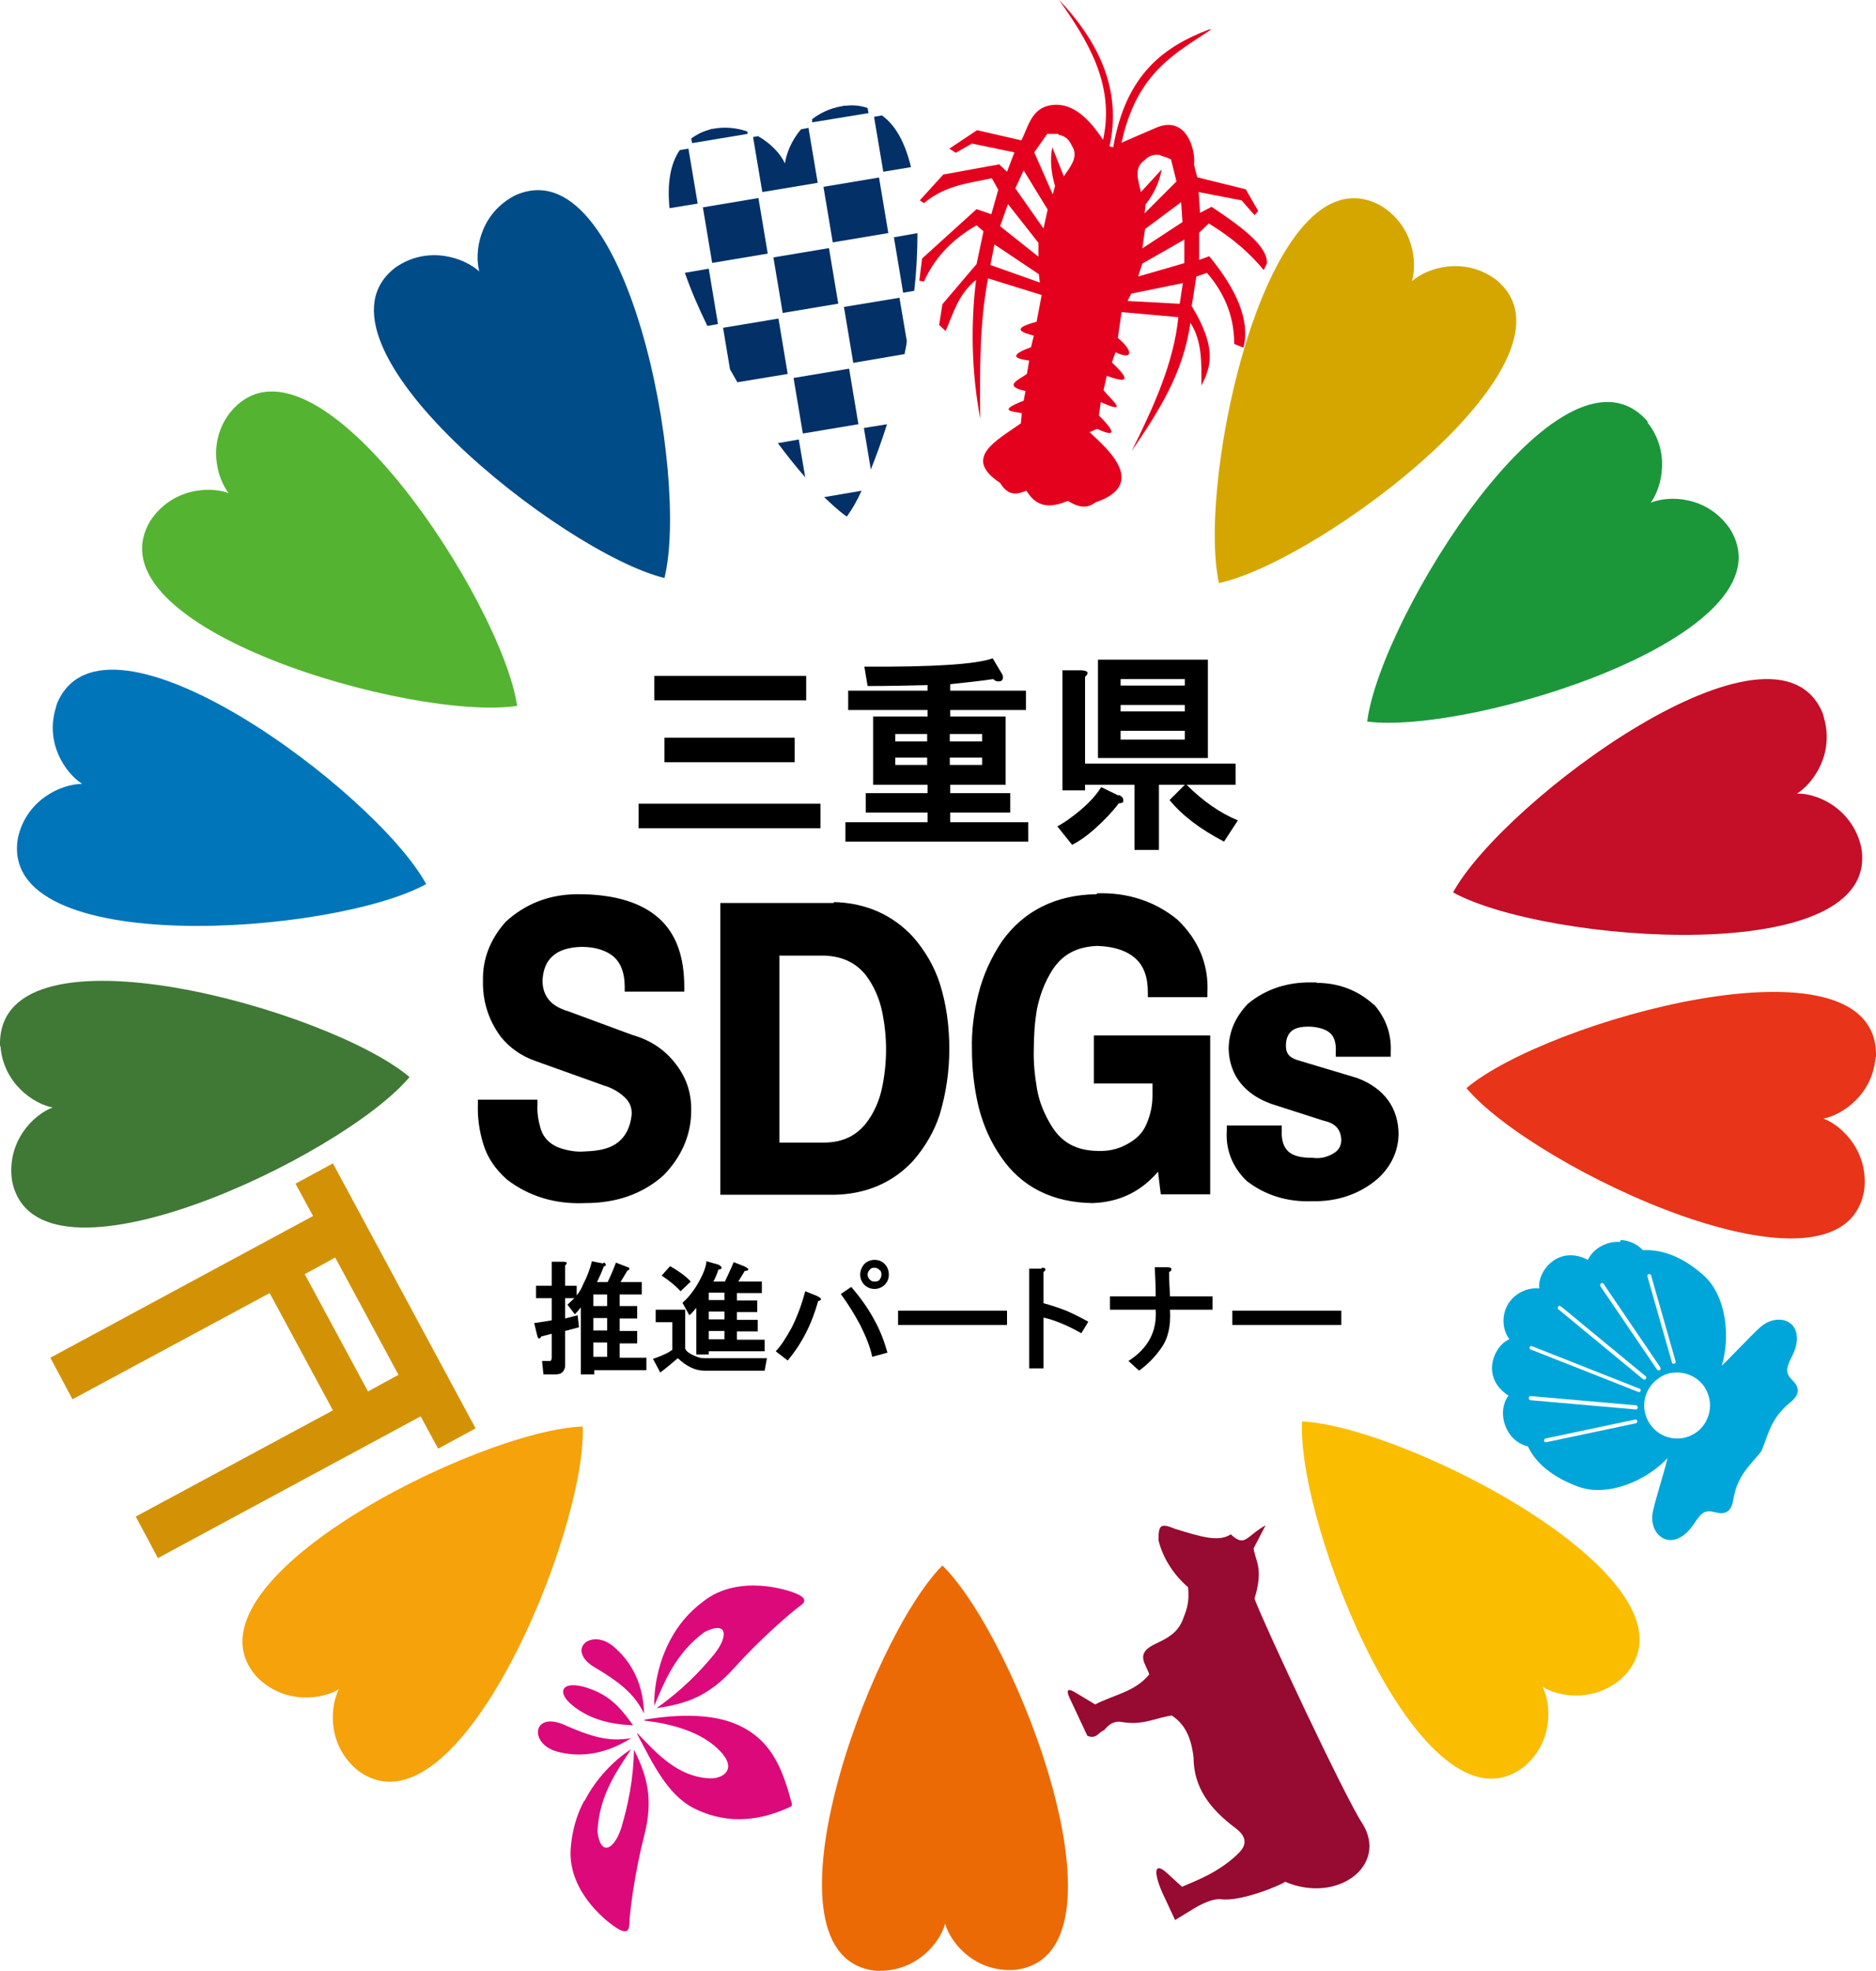 <?xml version="1.0" encoding="UTF-8"?><svg xmlns="http://www.w3.org/2000/svg" width="406.3" height="426.9" viewBox="0 0 406.3 426.9"><g id="a"/><g id="b"><g id="c"><path d="M126.5,390.1c-1.6,3-2.6,6.4-2.9,10.3-.7,9.7,8.6,16.6,10.6,17.6,2,1,2-.5,2.1-1,0-2.8,1.3-11.9,3.2-19.3,2.1-8.1,.6-13.1-2.2-18.7-.1,6.5-1.3,12-2.7,16.8-1.5,4.8-4.5,6.5-5.2,1,.3-7.7,4.1-13.1,7.3-17.9-3.8,2.4-7.7,6.5-10.1,11.2Z" fill="#dc097b"/><path d="M138,375.6c3.4,6.5,6.6,13.2,12.3,16.1,6,3,12.9,3.4,20.8-.3,.5-.2,.4-.4,.4-.7-1.9-7-4.1-13.8-12-17.2-5.1-2.2-12.2-2.3-19.9-1v.2c4.9,.6,12.5,2.1,16.8,7.1,3.1,3.6,.1,5.6-2.9,5.4-6.7-.4-11.1-5.2-15.4-9.7h-.2Z" fill="#dc097b"/><path d="M136.7,376.5c-6.5,4.1-12.1,4-16.1,2.9-6.1-1.7-5.3-8.9,1.8-5.7,6.7,3,10.2,3.5,14.3,2.8Z" fill="#dc097b"/><path d="M137.1,373.7c-3.2-.1-7-.6-10.6-2.6-7.3-4.1-5.3-8.2,2.5-4.8,4.1,1.8,6.2,4.8,8.1,7.4Z" fill="#dc097b"/><path d="M145.3,355c1.6-3,3.9-5.8,7-8.1,7.7-6.1,18.8-2.5,20.8-1.4,2,1.1,.7,1.9,.4,2.2-2.3,1.6-9.3,7.8-14.4,13.5-5.6,6.3-10.6,7.9-16.9,8.8,5.4-3.8,9.4-7.9,12.5-11.7,3.1-3.9,2.9-7.3-2.1-4.8-6.3,4.6-8.7,10.8-10.9,16-.1-4.4,1.1-10,3.6-14.5Z" fill="#dc097b"/><path d="M139.5,371.3c-.2-7.6-3.5-12-6.7-14.7-4.8-4-10.5,.8-3.8,4.7,6.3,3.7,8.7,6.3,10.5,9.9Z" fill="#dc097b"/><path d="M354.2,307.5c.2,0,.4,.1,.4,.3,0,.2,0,.4-.3,.5l-19.4,4.1c-.2,0-.4,0-.5-.3,0-.2,.1-.4,.3-.5l19.4-4.1s0,0,0,0c0,0,0,0,0,0Zm-22.7-5.1h0l22.8,2c.2,0,.4,.2,.4,.5,0,.2-.2,.4-.4,.4l-22.8-2c-.2,0-.4-.2-.4-.5,0-.2,.2-.4,.4-.4Zm31.7-5.1h0c2.4,0,4.7,1.2,6,3.2,1,1.6,1.4,3.5,1,5.4-.4,1.9-1.5,3.5-3,4.5-3.3,2.2-7.7,1.3-9.9-2-2.2-3.3-1.3-7.7,2-9.9,1.1-.8,2.4-1.2,3.8-1.2Zm-31.6-5.7c0,0,.1,0,.2,0l23.3,9.2c.2,0,.3,.3,.2,.5,0,.2-.3,.3-.5,.2l-23.3-9.2c-.2,0-.3-.3-.2-.5,0-.1,.2-.2,.4-.3Zm6.3-8.6h0c0,0,.2,0,.2,0l18.3,15.1c.2,.1,.2,.4,0,.6-.1,.2-.4,.2-.6,0l-18.3-15.1c-.2-.1-.2-.4,0-.6,0,0,.2-.2,.3-.2Zm9-5.1c.1,0,.3,0,.4,.2l12.3,18.1c.1,.2,0,.5-.1,.6-.2,.1-.5,0-.6-.1l-12.3-18.1c-.1-.2,0-.5,.1-.6,0,0,.1,0,.2,0,0,0,0,0,0,0Zm10.3-1.9c.2,0,.4,.1,.4,.3l5.3,18.6c0,.2,0,.4-.3,.5-.2,0-.5,0-.5-.3l-5.3-18.6c0-.2,0-.5,.3-.5,0,0,0,0,.1,0Zm-6.3-7c-.2,0-.5,0-.8,0-2.6,.1-5.1,1.6-6.2,3.9-6.5-3.4-11.1,2.7-10.5,6.2-2.7-.3-5.4,1.1-6.8,3.4,0,0,0,0,0,0,0,0,0,0,0,0-1.4,2.4-1.3,5.4,.3,7.6-3.3,1.3-6.4,8.2-.2,12.2-2.7,3.7-.6,9.9,4.2,11,1.7,3.6,5.3,6.7,11.1,8.8,6.3,2.2,14.6-1.4,19.1-6.2,.2,0-2.7,9.4-3,11-1.6,5.6,4.2,10.2,8.9,3,1.6-2.4,2.3-2.9,4.6-2.3,2.6,.7,3.5-.8,3.8-2.8,.9-5.4,3.8-7.5,6.1-10.5,1.5-3.5,1.9-7,6.2-10.5,1.6-1.3,2.5-2.8,.6-4.7-1.6-1.6-1.6-2.5-.3-5.1,1.5-2.8,1.4-5,.6-6.4-1.4-2.3-5-2.4-7.6,.1-1.3,1.1-8,8.2-8.1,8.1,1.9-6.2,1-15.2-4-19.6-4.6-4.1-9.1-5.6-13.1-5.4-1.3-1.4-3-2.1-4.8-2.2h0Z" fill="#00a6d9"/><path d="M72.6,272.4l13.7,25.4-6.6,3.6-13.7-25.4,6.6-3.6Zm-.5-20.4l-8.1,4.4,3.8,7-56.9,30.7,4.8,9,42.7-23,13.7,25.4-42.7,23,4.8,9,56.9-30.7,3.8,7,8.1-4.4-30.9-57.4Z" fill="#d39206"/><path d="M266.5,332.4c-2.7,1.7-6.6,.4-11.9-1.2-3.2-1.3-3.7-1-3.7,2.4,1,4.2,3.6,7.8,6.4,10.2,.4,3.6-.5,5.3-1.2,7.2-1.2,2.9-3.6,4-5.9,5.1-4.5,2.1-2,4.3-1.3,6.6-3.1,3.8-7.7,4.4-11.7,6.5l-4.5-2.7c-1.6-.9-1.8-.3-1,1.4l3.8,8.1c2,.8,2.4-.8,3.6-1.2,1-1.2,2.1-2.1,3.8-1.8,4.7,.8,7.3-.9,10.9-1.4,2.2,1.5,4.1,3.8,4.7,9.1,0,6.5,3.6,11.2,9.1,15.3,3.7,2.8,1.3,4.9-.4,6.4-3.7,3.2-7.2,4.6-11.2,6.3l-3.4-3.1c-2.6-2.3-2.8-.1-.9,4.3l2.8,6,3.6-2.2s3.9-2.6,6.4-2.3c4.4,.6,13.7-3.4,13.8-3.8,11.4,4.9,22.5-3.6,16.7-12.7-3.7-5.6-21.2-42.9-23.3-48.6,2-6.6,.2-8.1-.2-10.9l2.6-5c-4.3,2.4-4.4,4.9-7.6,1.9Z" fill="#970a31"/><path d="M178.4,107.6c1.8,1.7,3.4,3.2,5,4.3,1.1-1.5,2.2-3.4,3.2-5.6l-8.2,1.4Z" fill="#023067"/><path d="M187.1,92.7l1.5,9c1.2-3,2.4-6.3,3.5-9.8l-5,.8Z" fill="#023067"/><path d="M168.4,95.9c2,2.7,4,5.2,6,7.5l-1.4-8.2-4.6,.8Z" fill="#023067"/><rect x="172.8" y="80.8" width="12.2" height="12.2" transform="translate(-11.9 30.7) rotate(-9.5)" fill="#023067"/><path d="M182.8,66.6l2,12,11.1-1.9c.2-.9,.4-1.9,.5-2.8l-1.6-9.4-12.1,2Z" fill="#023067"/><path d="M156.6,71l1.5,9c.5,.9,1.1,1.9,1.6,2.8l10.9-1.8-2-12-12,2Z" fill="#023067"/><path d="M193.6,51.4l2,12,2.4-.4c.5-4.3,.7-8.5,.7-12.5l-5.1,.9Z" fill="#023067"/><rect x="168.4" y="54.6" width="12.2" height="12.2" transform="translate(-7.6 29.7) rotate(-9.5)" fill="#023067"/><path d="M148.3,59c1.3,3.8,3,7.7,4.9,11.6l2.3-.4-2-12-5.2,.9Z" fill="#023067"/><rect x="179.3" y="39.4" width="12.2" height="12.2" transform="translate(-5 31.2) rotate(-9.5)" fill="#023067"/><rect x="153.2" y="43.8" width="12.2" height="12.2" transform="translate(-6.1 27) rotate(-9.5)" fill="#023067"/><path d="M189.3,25.3l2,11.9,6-1c-1.2-5-3.2-9-6.3-11.2l-1.7,.3Z" fill="#023067"/><path d="M163.1,29.7l2,11.9,12-2-2-11.9-1.6,.3c-2.1,2.4-3.2,5.3-3.5,7.4-.9-2-3-4.3-5.8-5.9l-1.2,.2Z" fill="#023067"/><path d="M147.3,32.4c-2.2,3.1-2.8,7.5-2.3,12.7l6.1-1-2-11.9-1.8,.3Z" fill="#023067"/><path d="M175,26.6c0,0-.1,0-.2,.1h.2Z" fill="#023067"/><path d="M154.4,27.9c-.3,0-.5,.1-.8,.2-1.5,.4-2.8,1.1-3.9,1.9l.2,1,12-2v-.5c-2.3-.8-4.8-1.1-7.5-.6Z" fill="#023067"/><path d="M182.4,23c-2.6,.4-4.8,1.5-6.5,2.8v.7l12.2-2-.2-1.1c-1.4-.5-3-.7-4.7-.5-.3,0-.5,0-.8,.1Z" fill="#023067"/><path d="M256.2,61.2l-.7,4.6-11.3-.6,.8-1.6,11.3-2.3Zm-40.9-8.3l9.7,6.5,.2,1.8-10.7-3.8,.9-4.6Zm41.2-1v5.1l-10,2.9,.9-2.8,9.1-5.2Zm-38.2-7.7l6.6,8.4v3l-8.3-6.6,1.7-4.8Zm37.5-.4l.3,4.3-8.7,5.7,.6-4.2,7.8-5.8Zm-34.1-6.9l5.2,8.5-.9,4.1-6.1-8.7,1.8-3.9Zm29.7-3.2c.7,.2,1.5,.5,2.2,.8l1.2,4.8-6.9,6.9,.2-1.9c1.9-2.4,3-4.9,3.5-7.6l-4.5,4.9c-.6-2.6-1.6-5.3,.8-6.9,1-1.1,2.2-1.3,3.4-1.1Zm-22.1-4.5c1.2,.2,2.2,.9,2.8,2.3,1.6,2.4-.2,4.5-1.7,6.7l-2.5-6.3c-.5,2.6-.3,5.4,.6,8.4l-.5,1.8-4-9.1,2.8-4c.8,0,1.6,0,2.4,0Zm32.5-22.8c-9.7,3.7-18,9.7-20.7,25.5l-.8-.2c2.6-11.8-1.9-22.2-11-31.8,6.3,8.9,12.2,18.4,9.6,30.4-2.9-4.4-6.1-7.5-9.9-7.6-5.6-.1-6.2,4.7-7.8,7.7l-9.6-2.2-6,4,1.4,.9,3.5-2,9.2,1.9-1.6,4.2-1.7-1.6-12.1,2.2-5.1,5.6,.9,.6c4.8-4,9.9-4.3,14.7-5.4l1.4,2.5-1.5,5.3-3.2-1.1-11.8,10.7-.6,4.8,1,.2c2-4.4,5.2-8.6,11.4-12.2l1.5,1.3-1.5,7.1-7.4,8.7-.7,4.5,1.4,1.3c1.7-3.9,2.7-7.9,6.6-11.1-1.2,9.8-1,19.9,.9,30.1-.1-10.3-.2-20.7,1.7-30.4l11.6,3.6-1.1,5.8c-5.7,1.5-3.2,2.3-.6,3l-.6,2.5c-4.9,1.8-3.5,2.5-.4,2.9l-.5,2.9c-1.8,1.3-5.3,2.6-.3,3.7l-.4,2.1c-6,2.3-2.2,2.3-.4,2.7l-.2,2.2c-5.4,3.8-12.7,7.5-4.5,12.9,1.9,3.1,3.8,2.4,5.7,1.7,2.5,4.1,5.7,3.5,9,2.2,3,1.9,4.6,1.3,6,.3,12.7-4.3,0-13.6-1.3-15.2l1.6-.7c3.5,1.6,4.6,1.3,.4-2.9l.4-2.9c6.7,3,1.8-.9,.6-2.6l.7-3.1c3.8,1.4,5.8,1.5,1.1-2.9l.8-2.2c3.7,1.8,4-.2,.5-3.1l.8-5.6,12.3,1.1c-1,10-5.4,19.5-10.1,29,5.6-8.3,11.2-16.7,12.7-27.8,2.6,4,2.4,8.8,2.4,13.6,2-3.9,3.5-8-2.1-17.2l1-6.4,2.3-.8c4.4,5.1,5.9,10.3,5.9,15.4l2,.8c1.5-5.9-1.5-12.6-7.4-19.8l-2.2,.8v-5.9l2.1-2c5.4,3.3,9.1,6.7,11.9,10.1l.7-1.5c.1-3.8-5.7-8-12-12.2l-2.5,1.3-.3-4.5,9.3,1.8,2.8,3.2,.8-.9-2.7-4.7-10.5-2.6-.7-2.7c.4-3.3-1.7-10.9-8.3-8l-7.4,3.2c3.3-15.2,11.6-19.3,19.4-24.5h0Z" fill="#e4011e"/><path d="M177.7,179.4h-39.4v-5.3h39.4v5.3Zm-5.6-14.3h-28.2v-5.3h28.2v5.3Zm2.5-13.4h-32.9v-5.3h32.9v5.3Z"/><path d="M205.7,164.1v1.6h7v-1.6h-7Zm-11.8,0v1.6h6.9v-1.6h-6.9Zm11.8-5.1v1.6h7v-1.6h-7Zm-11.8,0v1.6h6.9v-1.6h-6.9Zm22.9-13.4c.2,.4,.4,.6,.4,.9,.1,.7-.2,1.1-.9,1.1s-.8-.2-1.2-.5c-2.6,.4-5.7,.7-9.3,1.1v1.4h16.4v4.2h-16.4v1.4h12v14.8h-12v1.8h13v4.2h-13v2.1h16.9v4.2h-39.6v-4.2h17.8v-2.1h-13.4v-4.2h13.4v-1.8h-11.8v-14.8h11.8v-1.4h-17.2v-4.2h17.2v-1.2c-4,.1-8.3,.2-13,.2l-.7-4.2c14.9,.1,24.2-.5,27.8-1.8l1.9,3.2Z"/><path d="M242.3,172.2c.5,.2,.8,.5,.9,.7,.1,.4,.1,.6,0,.9-.2,.1-.5,.2-.9,.2-1.1,1.5-2.9,3.5-5.5,5.8-1.6,1.4-3.2,2.5-4.6,3.2l-3.2-4c.9-.5,1.9-1.1,2.8-1.8,2.9-2.1,5.2-4.3,6.7-6.7l3.7,1.8Zm.4-13.9v1.9h13.9v-1.9h-13.9Zm0-5.6v1.4h13.9v-1.4h-13.9Zm0-5.6v1.4h13.9v-1.4h-13.9Zm-8.4-1.9c1.4,.1,1.6,.6,.7,1.4v18.8h32.6v4.6h-10.6c3.5,3.5,7.2,6.1,11.1,7.7l-3,4.6c-5.2-2.7-9.1-5.7-11.8-9l3.3-3.3h-5.6v14.1h-5.3v-14.1h-10.7v1.2h-4.9v-26h4.2Zm27.3,19h-23.8v-21.3h23.8v21.3Z"/><path d="M285.2,212.8c-.3,0-.6,0-1,0-5.3-.1-10,1.4-13.9,4.6h0c-2.8,2.9-4.2,6.2-4.2,9.9h0c.2,5.6,3.4,9.7,9.2,11.8h0l11.2,3.6h0c2.7,.6,3.8,1.8,4,4.1,0,1.5-.6,2.4-1.8,3.1h0c-1.4,.8-2.8,1.1-4.3,.9h-.1c-2.5,0-4.1-.4-5.2-1.3-1-.9-1.6-2.3-1.5-4.6v-1.1h-11.9v1c-.3,4.2,1.2,8,4.3,11h0c4,3.1,8.8,4.6,14.2,4.4,5.4,.1,10.2-1.5,14.1-4.8h0c2.9-2.6,4.5-5.9,4.6-9.6h0c0-5.8-3.1-10.1-9-12.3h0l-13-3.9c-1.8-.6-2.4-1.5-2.4-3.1,0-1.7,.6-2.7,1.4-3.3,.8-.6,2.2-.9,4.2-.8,2,.2,3.3,.7,4.1,1.5,.8,.8,1.2,2.1,1.1,3.9v1.1h11.9v-1c.2-3.8-1-7.3-3.6-10.3h-.1c-3.4-3.1-7.6-4.7-12.4-4.7Zm-116.3-5.8h9.8c3.8,.2,6.6,1.5,8.8,4.2,1.8,2.4,2.9,5,3.5,7.7h0c.6,2.8,.9,5.6,.9,8.4s-.3,5.7-.9,8.5h0c-.6,2.7-1.7,5.3-3.5,7.6-2.2,2.7-5,4-8.8,4.1h-9.9v-40.6Zm11.6-11.4h-24.5v63.2h24.6c6.9-.1,12.8-2.6,17.2-7.4h0c2.6-3,4.5-6.3,5.7-9.9h0c1.4-4.7,2.1-9.4,2.1-14.3,0-4.8-.6-9.6-2.1-14.3h0c-1.2-3.6-3.1-6.9-5.7-9.9h0c-4.4-4.8-10.2-7.4-17.1-7.6h0Zm-55.8-1.9c-6,.1-11.1,2.2-15.2,6h0c-3.3,3.7-5,8-4.9,12.7-.1,4.3,1.1,8.4,3.8,12.1h0c1.9,2.4,4.4,4.2,7.5,5.3h0l14.8,5.3h0c1.7,.5,3.2,1.3,4.5,2.5h0c1.2,1.1,1.7,2.3,1.6,3.9-.3,2.7-1.3,4.6-2.9,5.9-1.6,1.3-3.9,1.9-7.1,2h0c-2.1,.2-4.1-.2-6-.9-1.8-.8-3-2-3.6-3.7h0c-.6-1.9-.9-3.7-.8-5.5v-1.1h-12.9v1c-.1,2.9,.3,5.8,1.2,8.7h0c.9,2.9,2.6,5.4,5.1,7.6h0c4.8,3.7,10.6,5.4,17,5.1,6.6,0,12.3-1.9,16.9-6h0c4-4.1,6.1-9,6-14.4,0-3.6-1.1-6.9-3.4-9.8h0c-2.3-3-5.4-5.1-9.3-6.2h0l-13.8-5.1h0c-2-.6-3.4-1.4-4.3-2.5-.9-1.1-1.4-2.4-1.4-4.2,.1-2.4,.9-4.2,2.2-5.3,1.3-1.2,3.3-1.9,6.2-2,3.3,0,5.6,.9,7.1,2.2,1.5,1.4,2.3,3.5,2.3,6.5v1h12.9v-1c0-6.5-1.7-11.5-5.5-14.9-3.8-3.4-9.5-5.1-16.8-5.2-.4,0-.8,0-1.2,0Zm112.8,0c-8.8,.1-15.8,3.6-20.5,10.2h0c-2.4,3.6-4.1,7.4-5.1,11.4-1,4-1.5,8-1.4,12,0,4.3,.5,8.6,1.5,12.7,1,3.8,2.5,7.3,4.8,10.6h0c4.4,6.5,11.2,9.9,19.8,10h0c6.1-.2,10.7-2.7,14.2-6.8l.6,4.9h10.7v-34.4h-25.2v10.4h12.7v2.6h0c0,2.1-.4,4.1-1.3,6.2h0c-.8,1.9-2.2,3.3-4.3,4.4-2,1.1-4.1,1.5-6.4,1.4h0c-4.5-.1-7.6-1.8-9.8-5.3h0c-1.6-2.6-2.7-5.2-3.2-8.1-.5-2.9-.8-5.8-.7-8.7h0c0-2.9,.2-5.8,.7-8.7,.6-2.9,1.6-5.6,3.2-8.2h0c2.2-3.5,5.3-5.2,9.8-5.4,3.8,.1,6.5,1.1,8.3,2.7,1.8,1.6,2.7,4,2.7,7.4v1h12.9v-1c.3-6-1.9-11.4-6.5-15.8h0c-4.9-4-10.8-5.9-17.4-5.7h0Z"/><path d="M128.5,290.8v3.1h3v-3.1h-3Zm0-5.3v2.7h3v-2.7h-3Zm0-5.1v2.5h3v-2.5h-3Zm2.1-6.9c.4,0,.6,.2,.6,.5s0,.1-.1,.2c0,0-.2,.1-.3,.1-.4,1-.9,2.2-1.5,3.4h2.3c.6-1.2,1.2-2.6,1.8-4.2l2.6,1c.2,0,.3,.2,.3,.3,0,.1,0,.2-.1,.3,0,0-.2,.1-.3,.1-.6,1-1.1,1.8-1.5,2.5h4.6v2.7h-4.8v2.5h3.8v2.7h-3.8v2.7h3.8v2.7h-3.8v3.1h5.8v2.7h-11.3v.9h-2.9v-14.5c-.4,.5-.9,1.1-1.3,1.5l-1.6-2.1c.3-.3,.9-.8,1.5-1.4h-2v4.4l2.7-.7,.3,2.6-3,.8v7.3c0,.3,0,.5-.1,.8-.3,.9-.9,1.3-1.9,1.3h-2.7l-.3-2.9h1.5c.3,0,.4,0,.5-.2,0-.1,.1-.3,.1-.5v-5.2l-2.3,.6c0,.2-.2,.3-.3,.4,0,0-.2,0-.3,0,0,0-.1-.2-.2-.4l-.7-2.9,3.8-.6v-4.8h-3.4v-2.7h3.4v-5.2h2.5c.8,0,1,.3,.4,.8v4.4h2.5v2.1c.5-.6,1-1.4,1.4-2.4,.9-1.7,1.5-3.4,1.9-5l2.5,.5Z"/><path d="M153.5,288.3v1.8h3.4v-1.8h-3.4Zm0-4.2v1.7h3.4v-1.7h-3.4Zm0-4.1v1.6h3.4v-1.6h-3.4Zm-8.3-5.7c1.7,1,3.2,2,4.4,3.3l-2.2,2.1c-1.2-1.3-2.6-2.4-4.1-3.4l1.8-2Zm10.5-.3c.5,.3,.7,.5,.5,.8,0,.1-.3,.2-.6,.2-.3,.9-.6,1.7-1.1,2.6h2.5c.5-1.1,1.2-2.5,1.9-4.2l2.3,.9c.8,.4,1.1,.7,.7,.9-.1,0-.3,.1-.6,.1l-1.4,2.3h5.1v2.5h-5.4v1.6h4.4v2.5h-4.4v1.7h4.5v2.5h-4.5v1.8h6v2.5h-12.1v.7h-2.7v-10.1c-.5,.6-1,1.2-1.5,1.6l-1.5-2.7c1.4-1.2,2.7-2.9,3.8-5,.8-1.5,1.3-2.8,1.4-4l2.8,.8Zm-7.2,18.2c0,0,0,.2,.1,.3,.4,.5,1.1,.9,2.1,1.3,.7,.3,1.3,.4,1.8,.4h13.6l-.5,2.7h-13.1c-2,0-3.9-1-5.7-2.7-1.4,1.2-2.6,2.2-3.8,3.1l-1.6-3c.3,0,.7-.2,1-.3,1.3-.5,2.4-1,3.2-1.6v-6h-3.6v-2.7h6.4v8.5Z"/><path d="M176.9,280.7c.6,.3,.9,.5,.9,.7s-.2,.4-.6,.4c-1.4,5.1-3.6,9.3-6.6,12.9l-2.6-2c1-1,2.2-2.8,3.5-5.2,1.3-2.6,2.2-5.2,2.9-7.8l2.5,1Zm12.5-7.8c.9,0,1.6,.3,2.2,.9,.6,.6,.9,1.4,.9,2.3s-.3,1.6-.9,2.2c-.6,.6-1.4,.9-2.2,.9s-1.6-.3-2.2-.9c-.6-.6-.9-1.4-.9-2.2s.3-1.6,.9-2.3c.6-.6,1.4-.9,2.2-.9Zm0,4.7c.5,0,.9-.1,1.1-.4s.4-.6,.4-1.1-.1-.8-.4-1c-.3-.3-.7-.5-1.1-.5s-.8,.1-1,.4c-.3,.3-.5,.7-.5,1.1s.2,.8,.5,1.1,.6,.4,1,.4Zm-5,1.2c1.8,2.1,3.5,4.4,4.9,7,1.3,2.3,2.2,4.7,2.9,7.2l-3.3,.9c-.4-2-1.3-4.3-2.6-6.9-1.4-2.6-2.8-4.8-4.2-6.7l2.2-1.5Z"/><rect x="194.5" y="283.9" width="23.6" height="3.1"/><path d="M225.6,274.6c.5,0,.8,.1,.8,.3,0,.2,0,.4-.4,.6v6.8c1.6,.4,3.3,1,4.9,1.6,1.6,.7,3.2,1.5,4.8,2.4l-1.5,2.5c-1.4-.8-2.8-1.5-4-2-1.4-.6-2.8-1.1-4.2-1.4v11h-3.1v-21.6h2.7Z"/><path d="M252.7,274.5c.6,0,1,.1,1,.4,0,.3-.1,.5-.5,.6,0,1.8,.1,3.5,.2,5.3h9.2v2.9h-9.2c.2,3.5-.4,6.2-1.9,8.3-1.4,2-3,3.6-4.8,4.9l-2.3-2.1c4.2-2.7,6.2-6.3,5.9-11.1h-9.9v-2.9h9.9c0-2.1-.1-4.2-.2-6.3h2.6Z"/><rect x="266.9" y="283.9" width="23.6" height="3.1"/><path d="M299.3,44.7c-.2-.1-.5-.3-.7-.4-24.1-12.1-39.5,59.8-34.6,82,22.2-4.8,81-49,59.9-65.8-6.9-5-14.8-2.5-18.1,.4,1.2-4.1,.3-11.9-6.5-16.2Z" fill="#d6a600"/><path d="M110.7,42.8c.2-.1,.5-.3,.7-.4,24.4-11.4,38,60.8,32.5,82.8-22.1-5.4-79.7-51-58.2-67.3,7-4.8,14.8-2.1,18.1,.9-1.1-4.1,0-11.9,6.9-16Z" fill="#004c88"/><path d="M49.9,89.3c.2-.2,.3-.4,.5-.6,18.2-19.9,58.3,41.7,61.6,64.2-22.4,3.4-93.1-16.8-79.5-40,4.7-7.2,12.9-7.6,17-6.1-2.6-3.4-4.6-11,.3-17.4Z" fill="#54b431"/><path d="M12.1,153.3c0-.3,.2-.5,.2-.8,10.2-24.9,69.1,19,80,39-19.9,11-93.2,16.4-88.4-10.1,1.9-8.3,9.5-11.6,13.9-11.6-3.6-2.3-8.1-8.8-5.7-16.5Z" fill="#0075ba"/><path d="M0,226.6c0-.3,0-.5,0-.8,.5-26.9,71.3-7.2,88.7,7.5-14.6,17.4-81,48.9-86.1,22.4-1.2-8.5,4.7-14.3,8.8-15.8-4.2-.8-10.7-5.3-11.3-13.3Z" fill="#407936"/><path d="M56.1,363.7c-.2-.2-.4-.4-.6-.6-17.7-20.3,48-53.3,70.7-54.1,.9,22.7-27.1,90.6-48.7,74.5-6.6-5.4-6.1-13.7-4.1-17.6-3.6,2.2-11.4,3.3-17.3-2.2Z" fill="#f5a20b"/><path d="M190.6,426.9c-.3,0-.5,0-.8,0-26.8-2.6-1.7-71.7,14.3-87.8,16.2,15.9,42.5,84.5,15.7,87.6-8.5,.6-13.9-5.7-15.1-10-1.1,4.1-6.1,10.2-14.1,10.2Z" fill="#ec6a06"/><path d="M330.4,382.4c-.2,.2-.4,.4-.6,.5-21.7,15.9-49-52.4-47.8-75,22.7,1.1,88,34.8,70,54.9-6,6.1-14.2,4.9-17.9,2.6,1.9,3.8,2.3,11.7-3.7,17Z" fill="#fabd00"/><path d="M356.9,91.4c-.2-.2-.3-.4-.5-.6-18.6-19.5-57.4,42.9-60.3,65.5,22.5,2.9,92.7-18.8,78.6-41.7-4.8-7.1-13.1-7.4-17.2-5.7,2.5-3.4,4.3-11.1-.7-17.4Z" fill="#1b973a"/><path d="M395,155.4c0-.3-.2-.5-.2-.8-10.1-25-69.2,18.8-80.1,38.7,19.9,11,93.1,16.7,88.4-9.8-1.9-8.3-9.4-11.7-13.9-11.6,3.6-2.3,8.1-8.7,5.8-16.5Z" fill="#c50e28"/><path d="M406.3,229c0-.3,0-.5,0-.8-.5-26.9-71.3-7.2-88.7,7.5,14.6,17.4,81,48.8,86.1,22.4,1.2-8.5-4.7-14.3-8.8-15.8,4.2-.8,10.7-5.3,11.3-13.3Z" fill="#e83418"/></g></g></svg>